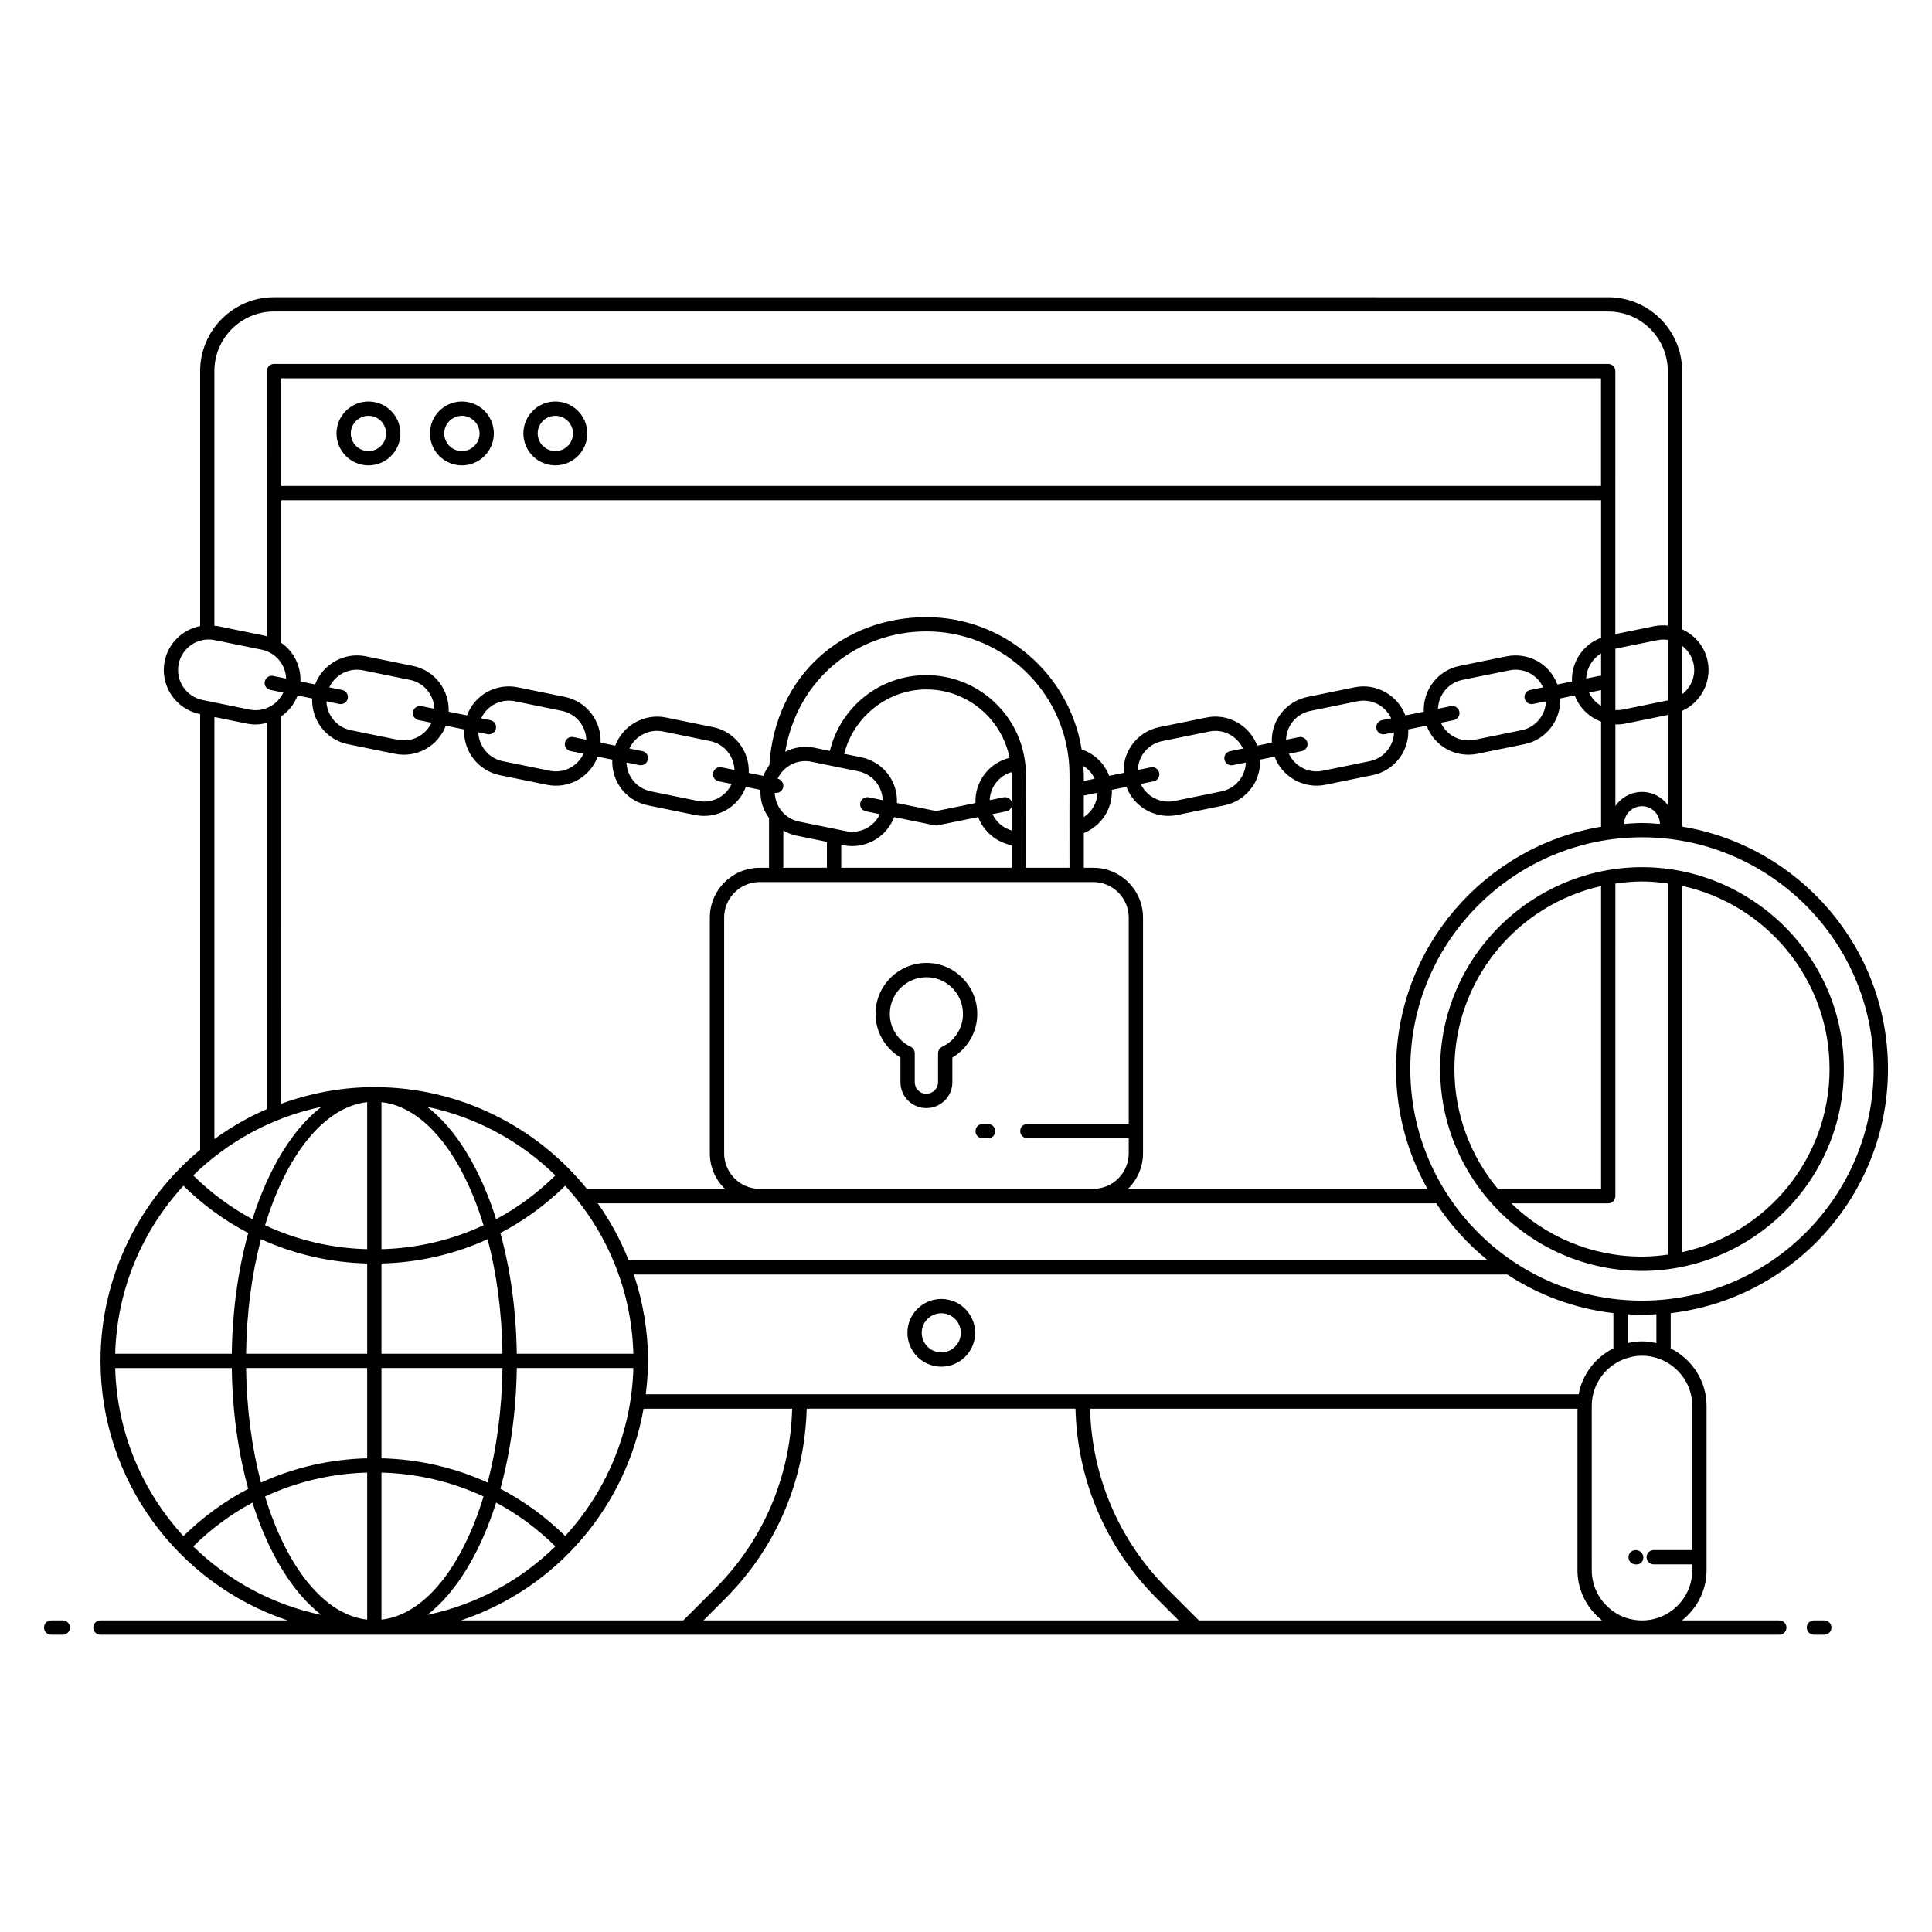 <?xml version="1.0" encoding="UTF-8"?>
<!-- Uploaded to: SVG Find, www.svgrepo.com, Generator: SVG Find Mixer Tools -->
<svg fill="#000000" width="800px" height="800px" version="1.1" viewBox="144 144 512 512" xmlns="http://www.w3.org/2000/svg">
 <g>
  <path d="m615.54 573.43h-25.785c3.93-3.137 6.5-7.906 6.5-13.312v-43.523c0-6.688-3.894-12.426-9.504-15.238v-9.355c32.367-3.785 57.582-31.336 57.582-64.699 0-32.312-23.66-59.133-54.551-64.238v-30.676c4.945-2.234 7.891-7.652 6.762-13.191-0.789-3.875-3.41-6.894-6.762-8.418v-68.422c0-10.797-8.785-19.582-19.582-19.582l-353.58-0.004c-10.797 0-19.582 8.785-19.582 19.582v67.562c-4.566 0.895-8.406 4.438-9.391 9.281-1.309 6.422 2.852 12.715 9.273 14.023l0.117 0.023v115.48c-15.816 13.074-26.398 33.273-26.398 55.938 0 31.441 20.344 58.977 49.602 68.773h-49.621c-1.047 0-1.895 0.848-1.895 1.895s0.848 1.895 1.895 1.895h444.92c1.047 0 1.895-0.848 1.895-1.895s-0.848-1.895-1.895-1.895zm-23.07-56.836v38.188h-10.219c-1.047 0-1.895 0.848-1.895 1.895 0 1.047 0.848 1.895 1.895 1.895h10.219v1.543c0 7.34-5.973 13.312-13.324 13.312-7.34 0-13.312-5.973-13.312-13.312l-0.004-43.52c0-5.57 3.449-10.34 8.32-12.32 0.02-0.008 0.039-0.012 0.059-0.02 1.531-0.613 3.195-0.973 4.945-0.973 1.758 0 3.426 0.359 4.965 0.98 0.004 0 0.008 0 0.008 0.004 4.883 1.977 8.344 6.75 8.344 12.328zm-326.32 56.836c25.512-8.543 43.84-30.344 48.402-56.102h39.375c-0.48 18.023-7.66 34.91-20.461 47.715l-8.387 8.383zm-91.625-66.879h30.902c0.156 11.531 1.699 22.402 4.356 32-6.242 3.254-12.012 7.457-17.18 12.52-10.84-11.809-17.605-27.371-18.078-44.52zm18.082-48.309c5.164 5.062 10.938 9.266 17.18 12.52-2.656 9.598-4.199 20.469-4.356 32h-30.906c0.473-17.148 7.238-32.711 18.082-44.52zm36.555-20.902c-7.637 5.883-14.027 16.414-18.262 29.758-5.695-3.047-10.961-6.949-15.695-11.602 9.207-8.988 20.898-15.438 33.957-18.156zm-6.289-109.03 3.859 0.785c-0.234 5.723 3.68 10.949 9.465 12.129l12.473 2.543c5.805 1.188 11.461-2.106 13.477-7.449l4.848 0.988c-0.234 5.719 3.68 10.949 9.465 12.129l12.477 2.543c5.644 1.148 11.363-1.875 13.461-7.453l3.867 0.789c-0.254 5.965 3.84 10.984 9.469 12.129l12.477 2.543c5.676 1.156 11.367-1.906 13.453-7.445l3.871 0.789c-0.109 2.617 0.551 5.09 2.266 7.445v13.199h-2.477c-7.285 0-13.211 5.926-13.211 13.211v62.461c0 3.715 1.551 7.059 4.027 9.461h-36.566c-13.312-16.457-33.672-27.008-56.379-27.008h-0.004-0.004c-8.672 0-16.957 1.609-24.676 4.414l0.008-102.67c1.938-1.34 3.488-3.231 4.356-5.531zm-4.356-13.973v-37.762h349.79v36.438c-4.805 1.781-7.926 6.465-7.719 11.586l-3.871 0.789c-2.121-5.641-7.875-8.582-13.461-7.453l-12.477 2.543c-5.785 1.18-9.699 6.406-9.465 12.129l-4.871 0.992c-2.027-5.356-7.68-8.641-13.453-7.457l-12.473 2.547c-5.535 1.125-9.727 6.07-9.469 12.125l-3.875 0.789c-2.023-5.352-7.668-8.641-13.453-7.453l-12.473 2.543c-3.109 0.633-5.789 2.441-7.543 5.09-1.395 2.109-2.031 4.555-1.926 7.039l-3.844 0.785c-1.242-3.301-3.914-5.867-7.285-6.988-3.231-20.07-20.668-35.07-41.129-35.07-21.922 0-40.117 15.246-41.621 39.18-0.656 0.875-1.188 1.84-1.586 2.894l-3.883-0.793c0.238-5.723-3.672-10.953-9.461-12.133l-12.477-2.543c-5.769-1.18-11.426 2.102-13.453 7.453l-3.879-0.793c0.234-5.719-3.68-10.945-9.465-12.125l-12.477-2.547c-5.633-1.152-11.359 1.871-13.461 7.453l-4.863-0.992c0.234-5.723-3.68-10.949-9.465-12.129l-12.473-2.543c-5.766-1.18-11.426 2.102-13.453 7.457l-3.883-0.793c0.152-4.117-1.812-7.981-5.106-10.258zm343.84 199.16h-247.22c0.355-2.906 0.594-5.848 0.594-8.848 0-8.008-1.355-15.688-3.758-22.898h231.46c8.27 5.441 17.836 9.043 28.137 10.242v9.34c-4.731 2.367-8.223 6.809-9.207 12.164zm-250.51-10.742h-30.898c-0.156-11.527-1.699-22.395-4.352-31.992 6.246-3.254 12.02-7.457 17.184-12.52 10.84 11.809 17.598 27.371 18.066 44.512zm-66.754 31.496c9.523 0.254 18.668 2.426 27.051 6.332-5.68 18.633-15.609 31.359-27.051 32.641zm0-3.789v-23.918h32.074c-0.148 10.941-1.543 21.254-3.941 30.352-8.738-3.981-18.246-6.184-28.133-6.434zm0-27.707v-23.918c9.887-0.25 19.398-2.453 28.129-6.434 2.398 9.098 3.793 19.41 3.941 30.352zm0-66.68c11.441 1.285 21.371 14.008 27.051 32.641-8.383 3.902-17.531 6.074-27.051 6.332zm30.391 31.023c-4.231-13.352-10.621-23.887-18.262-29.77 13.062 2.719 24.758 9.172 33.961 18.168-4.734 4.652-10 8.555-15.699 11.602zm-34.18 7.949c-9.527-0.258-18.676-2.43-27.062-6.34 5.684-18.629 15.617-31.352 27.062-32.633zm0 3.789v23.918h-32.09c0.148-10.945 1.543-21.262 3.949-30.363 8.738 3.988 18.25 6.191 28.141 6.445zm0 27.707v23.918c-9.891 0.254-19.402 2.457-28.141 6.441-2.402-9.102-3.801-19.418-3.949-30.363zm0 27.707v38.973c-11.445-1.281-21.379-14.004-27.062-32.633 8.387-3.906 17.535-6.082 27.062-6.34zm34.18 7.949c5.699 3.047 10.965 6.949 15.703 11.602-9.207 8.996-20.902 15.449-33.961 18.168 7.637-5.883 14.023-16.418 18.258-29.77zm18.301 8.855c-5.168-5.066-10.941-9.266-17.184-12.52 2.652-9.594 4.195-20.465 4.352-31.992h30.898c-0.473 17.145-7.231 32.703-18.066 44.512zm16.801-73.09c-2.133-5.371-4.879-10.422-8.172-15.078h222.2c3.738 5.707 8.332 10.797 13.621 15.078zm78.926-166.64c18.988 0 35.148 14.191 37.594 33.02 0.559 4.191 0.234 5.461 0.324 29.621h-11.555c-0.074-25.262 0.164-24.812-0.203-27.949-0.008-0.051-0.02-0.098-0.027-0.148v-0.004-0.004c-1.723-13.09-12.926-22.941-26.133-22.941-12.27 0-22.727 8.34-25.59 20.082l-4.164-0.852c-2.703-0.551-5.367-0.082-7.672 1.078 3.336-19.793 19.59-31.902 37.426-31.902zm41.707 43.477c0.395-0.031-0.371 0.086 3.652-0.719-0.102 2.633-1.477 5.027-3.652 6.453zm0-3.84v-1.684c0-0.785-0.109-1.535-0.152-2.305 1.324 0.809 2.371 1.984 3.031 3.398zm-64.285 23.004v-6.094l0.551 0.113c5.805 1.188 11.461-2.102 13.477-7.449l10.758 2.191c0.23 0.047 0.5 0.055 0.754 0l10.746-2.191c1.438 3.82 4.832 6.676 8.863 7.461v5.965zm5.297-29.273-4.516-0.922c2.508-9.828 11.52-17.066 21.797-17.066 10.785 0 19.926 7.707 22.035 18.125-5.543 1.348-9.266 6.418-9.039 11.988l-10.406 2.121-10.398-2.121c0.258-6.059-3.938-11-9.473-12.125zm39.816 3.934c0.008 0.223 0.043 0.434 0.043 0.656v7.188c-0.336-0.84-1.211-1.355-2.106-1.176l-3.707 0.754c0.125-3.41 2.41-6.422 5.769-7.422zm-1.309 10.379c0.648-0.133 1.121-0.598 1.352-1.168v6.254c-2.227-0.652-4.082-2.234-5.062-4.332zm-61.414-4.914c0.125 0.027 0.254 0.039 0.383 0.039 0.879 0 1.668-0.621 1.852-1.516 0.207-1.023-0.453-2.023-1.48-2.234h-0.004c1.531-3.277 5.133-5.285 8.93-4.519 0.383 0.078 13.168 2.684 12.473 2.543 3.59 0.734 6.324 3.793 6.453 7.648l-3.711-0.758c-1.012-0.203-2.023 0.449-2.234 1.477-0.207 1.023 0.453 2.023 1.48 2.234l3.711 0.758c-1.543 3.309-5.172 5.269-8.934 4.512l-12.473-2.543c-3.613-0.738-6.316-3.816-6.449-7.637zm2.269 10.023c1.062 0.594 2.191 1.074 3.418 1.324l8.133 1.66v6.867h-11.555zm82.109 13.637c5.195 0 9.422 4.227 9.422 9.422v54.68h-26.863c-1.047 0-1.895 0.848-1.895 1.895s0.848 1.895 1.895 1.895h26.863v3.992c0 5.195-4.227 9.422-9.422 9.422h-88.371c-5.195 0-9.422-4.227-9.422-9.422v-62.461c0-5.195 4.227-9.422 9.422-9.422 8.672 0.008 91.105 0 88.371 0zm9.184 81.348c2.477-2.402 4.027-5.75 4.027-9.461v-62.465c0-7.285-5.926-13.211-13.211-13.211h-2.481v-9.199c4.656-1.867 7.629-6.453 7.434-11.449l3.856-0.785c2.019 5.348 7.676 8.637 13.477 7.449l12.473-2.543c3.109-0.633 5.789-2.441 7.543-5.09 1.395-2.109 2.035-4.555 1.93-7.039l3.852-0.785c2.019 5.348 7.676 8.637 13.477 7.449l12.473-2.543c5.637-1.148 9.723-6.164 9.469-12.129l4.859-0.992c2.098 5.57 7.809 8.605 13.461 7.453l12.477-2.543c5.785-1.18 9.699-6.406 9.465-12.129l3.856-0.785c1.234 3.273 3.828 5.766 6.984 6.941v27.844c-30.789 5.188-54.34 31.965-54.34 64.203 0 11.551 3.051 22.391 8.344 31.809zm25.613-113.8c0.184 0.898 0.973 1.516 1.852 1.516 0.125 0 0.254-0.012 0.383-0.039l3.422-0.699c-0.051 1.477-0.48 2.918-1.316 4.18-1.191 1.805-3.016 3.035-5.133 3.469l-12.473 2.543c-3.742 0.758-7.383-1.207-8.93-4.512l3.418-0.695c1.023-0.211 1.688-1.207 1.48-2.234-0.211-1.027-1.223-1.68-2.234-1.477l-3.422 0.699c0.051-1.477 0.48-2.918 1.316-4.18 1.191-1.805 3.016-3.035 5.133-3.469l12.473-2.543c3.746-0.762 7.387 1.203 8.934 4.512l-3.422 0.699c-1.023 0.207-1.688 1.203-1.48 2.231zm40.266-8.207c0.215 1.035 1.223 1.684 2.234 1.477l2.434-0.496c-0.129 3.871-2.879 6.918-6.453 7.648l-12.473 2.543c-3.75 0.766-7.387-1.207-8.934-4.512l3.422-0.699c1.023-0.211 1.688-1.207 1.48-2.234-0.211-1.023-1.227-1.688-2.234-1.477l-3.422 0.699c0.129-3.856 2.863-6.914 6.453-7.648l12.473-2.547c3.578-0.73 7.297 1.004 8.934 4.512l-2.434 0.496c-1.027 0.211-1.688 1.211-1.48 2.238zm35.246-15.453c3.609-0.738 7.316 1.039 8.934 4.512l-3.426 0.699c-1.023 0.211-1.688 1.207-1.48 2.234 0.184 0.898 0.973 1.516 1.852 1.516 0.125 0 0.254-0.012 0.383-0.039l3.426-0.699c-0.133 3.648-2.719 6.887-6.449 7.648l-12.477 2.543c-3.59 0.73-7.309-1.023-8.934-4.512l3.426-0.699c1.023-0.211 1.688-1.207 1.48-2.234-0.211-1.023-1.23-1.676-2.234-1.477l-3.426 0.699c0.133-3.648 2.719-6.887 6.449-7.648zm24.297 9.41c-1.375-0.816-2.5-2.019-3.195-3.516l3.195-0.652zm0-7.926c-0.176-0.016-0.352-0.035-0.527 0.004l-3.422 0.699c0.102-2.754 1.609-5.25 3.949-6.644zm10.836 30.746c-2.922 0-5.504 1.477-7.047 3.719v-21.617c0.895 0.027 1.543 0.023 2.703-0.215l11.199-2.281v23.879c-1.562-2.102-4.043-3.484-6.856-3.484zm4.754 8.484c-1.574-0.113-3.144-0.242-4.75-0.242-1.609 0-3.184 0.125-4.766 0.242 0.043-2.594 2.152-4.695 4.758-4.695 2.606 0 4.715 2.102 4.758 4.695zm2.098-32.742-11.953 2.438c-0.656 0.133-1.309 0.156-1.949 0.133v-16.266l11.188-2.281c0.922-0.188 1.832-0.176 2.715-0.055zm-367.48-85.352h349.77v28.52l-349.77 0.004zm116.71 103.09c-1.012-0.203-2.027 0.445-2.238 1.473-0.207 1.023 0.453 2.023 1.477 2.234l3.426 0.699c-1.633 3.504-5.363 5.238-8.926 4.504l-12.477-2.543c-3.582-0.73-6.324-3.789-6.453-7.648l3.422 0.699c1.016 0.207 2.019-0.441 2.234-1.477 0.207-1.027-0.453-2.023-1.48-2.234l-3.414-0.695c1.57-3.348 5.227-5.266 8.926-4.512l12.477 2.543c3.734 0.762 6.32 4 6.449 7.652zm-39.273-8.012c-1.012-0.211-2.023 0.453-2.234 1.477-0.207 1.027 0.453 2.023 1.48 2.234l3.426 0.699c-1.613 3.461-5.309 5.254-8.934 4.512l-12.477-2.543c-3.731-0.762-6.32-4-6.449-7.648l2.434 0.496c1.016 0.207 2.019-0.441 2.234-1.477 0.207-1.027-0.453-2.023-1.48-2.234l-2.434-0.496c1.633-3.508 5.359-5.242 8.934-4.512l12.477 2.547c3.731 0.762 6.32 3.996 6.449 7.648zm-40.262-8.207c-1.012-0.203-2.023 0.453-2.234 1.477-0.207 1.027 0.453 2.023 1.48 2.234l3.422 0.699c-1.547 3.305-5.18 5.266-8.934 4.512l-12.473-2.543c-3.731-0.762-6.32-4-6.449-7.648l3.422 0.699c1.016 0.207 2.019-0.441 2.234-1.477 0.207-1.027-0.453-2.023-1.48-2.234l-3.414-0.695c1.531-3.269 5.125-5.277 8.926-4.516l12.473 2.543c3.731 0.762 6.32 4 6.449 7.648zm-44.789 211.08c4.234 13.344 10.621 23.875 18.262 29.758-13.059-2.719-24.75-9.168-33.953-18.156 4.731-4.652 9.992-8.559 15.691-11.602zm372.06-42.262c-1.234-0.281-2.504-0.465-3.82-0.465-1.309 0-2.566 0.18-3.793 0.457v-7.66c1.262 0.074 2.516 0.191 3.797 0.191 1.289 0 2.547-0.117 3.816-0.191zm57.578-72.656c0 33.852-27.539 61.395-61.398 61.395-33.852 0-61.395-27.539-61.395-61.395 0-34.258 28-61.395 61.395-61.395 33.465 0 61.398 27.207 61.398 61.395zm-47.715-107.34c0.641 3.141-0.656 6.215-3.047 8.039v-12.836c1.508 1.148 2.641 2.797 3.047 4.797zm-376.21-93.398h353.57c8.707 0 15.797 7.086 15.797 15.797v67.441c-1.137-0.109-2.297-0.109-3.469 0.129l-10.434 2.125 0.004-69.695c0-1.047-0.848-1.895-1.895-1.895h-353.58c-0.785 0-1.457 0.477-1.746 1.156-0.102 0.23-0.16 0.484-0.16 0.754 0 7.203-0.004-26.059 0.012 70.281-0.199-0.051-0.383-0.141-0.59-0.184l-12.473-2.543c-0.281-0.059-0.559-0.047-0.84-0.082l0.004-67.488c0-8.711 7.086-15.797 15.793-15.797zm-25.262 93.398c0.879-4.324 5.106-7.211 9.551-6.316l12.473 2.543c3.731 0.762 6.32 4 6.449 7.648l-3.422-0.699c-1.008-0.215-2.023 0.453-2.234 1.477-0.207 1.027 0.453 2.023 1.48 2.234l3.422 0.699c-1.543 3.305-5.176 5.266-8.934 4.512l-12.473-2.543c-4.371-0.895-7.203-5.18-6.312-9.555zm9.469 14.059 8.566 1.746c1.984 0.406 3.594 0.273 5.336-0.18v102.35c-4.953 2.121-9.586 4.824-13.902 7.945zm129.61 239.41 5.707-5.707c13.52-13.523 21.16-31.355 21.641-50.395h71.234c0.48 19.043 8.121 36.879 21.641 50.395l5.707 5.707zm131.29 0-8.387-8.383c-12.801-12.801-19.98-29.691-20.461-47.715h129.17v42.789c0 5.406 2.57 10.176 6.504 13.312z"/>
  <path d="m627.46 573.43h-2.754c-1.047 0-1.895 0.848-1.895 1.895s0.848 1.895 1.895 1.895h2.754c1.047 0 1.895-0.848 1.895-1.895s-0.848-1.895-1.895-1.895z"/>
  <path d="m160.64 573.43h-3.082c-1.047 0-1.895 0.848-1.895 1.895s0.848 1.895 1.895 1.895h3.082c1.047 0 1.895-0.848 1.895-1.895s-0.848-1.895-1.895-1.895z"/>
  <path d="m579.14 373.81c-28.734 0-53.496 23.391-53.496 53.496 0 13.246 4.867 25.355 12.867 34.711 0.117 0.18 0.254 0.336 0.426 0.469 9.812 11.199 24.176 18.32 40.203 18.32 28.949 0 53.5-23.582 53.5-53.496 0-30.082-24.738-53.5-53.5-53.5zm-10.84 5.016v80.289h-27.312c-7.203-8.625-11.555-19.715-11.555-31.809 0.004-23.68 16.66-43.516 38.867-48.48zm-23.781 84.074h25.672c1.047 0 1.895-0.848 1.895-1.895l0.004-82.848c2.312-0.332 4.652-0.559 7.055-0.559 2.328 0 4.602 0.219 6.848 0.527v98.359c-2.246 0.312-4.519 0.527-6.848 0.527-13.457 0-25.664-5.394-34.625-14.113zm84.332-35.594c0 23.754-16.762 43.648-39.074 48.531v-97.066c22.312 4.887 39.074 24.777 39.074 48.535z"/>
  <path d="m393.45 488.24c-4.945 0-8.973 4.023-8.973 8.973 0 4.945 4.023 8.973 8.973 8.973 4.945 0 8.973-4.023 8.973-8.973 0-4.949-4.023-8.973-8.973-8.973zm0 14.156c-2.859 0-5.184-2.324-5.184-5.184 0-2.859 2.324-5.184 5.184-5.184 2.859 0 5.184 2.324 5.184 5.184 0 2.856-2.32 5.184-5.184 5.184z"/>
  <path d="m241.65 250.4c-4.668 0-8.469 3.797-8.469 8.465s3.801 8.465 8.469 8.465c4.668 0 8.465-3.797 8.465-8.465s-3.797-8.465-8.465-8.465zm0 13.145c-2.582 0-4.68-2.098-4.68-4.676 0-2.582 2.098-4.676 4.68-4.676 2.578 0 4.676 2.098 4.676 4.676 0 2.578-2.098 4.676-4.676 4.676z"/>
  <path d="m266.41 250.4c-4.668 0-8.469 3.797-8.469 8.465s3.801 8.465 8.469 8.465c4.668 0 8.465-3.797 8.465-8.465s-3.797-8.465-8.465-8.465zm0 13.145c-2.582 0-4.68-2.098-4.68-4.676 0-2.582 2.098-4.676 4.68-4.676 2.578 0 4.676 2.098 4.676 4.676 0 2.578-2.098 4.676-4.676 4.676z"/>
  <path d="m291.17 250.4c-4.668 0-8.469 3.797-8.469 8.465s3.801 8.465 8.469 8.465 8.465-3.797 8.465-8.465c-0.004-4.668-3.797-8.465-8.465-8.465zm0 13.145c-2.582 0-4.68-2.098-4.68-4.676 0-2.582 2.098-4.676 4.68-4.676 2.578 0 4.676 2.098 4.676 4.676 0 2.578-2.098 4.676-4.676 4.676z"/>
  <path d="m382.63 424.25v6.555c0 3.777 3.07 6.848 6.848 6.848 3.805 0 6.906-3.07 6.906-6.848v-6.543c4.047-2.367 6.602-6.781 6.602-11.566 0-7.449-6.039-13.512-13.453-13.512-7.449 0-13.508 6.062-13.508 13.512 0 4.731 2.555 9.145 6.606 11.555zm6.902-21.277c5.332 0 9.668 4.363 9.668 9.723 0 3.734-2.16 7.152-5.508 8.703-0.664 0.312-1.094 0.98-1.094 1.719v7.688c0 1.66-1.43 3.062-3.117 3.062s-3.059-1.371-3.059-3.062v-7.688c0-0.73-0.418-1.395-1.078-1.711-3.359-1.605-5.531-5.027-5.531-8.715 0-5.359 4.359-9.719 9.719-9.719z"/>
  <path d="m404.41 445.66h1.445c1.047 0 1.895-0.848 1.895-1.895s-0.848-1.895-1.895-1.895h-1.445c-1.047 0-1.895 0.848-1.895 1.895s0.848 1.895 1.895 1.895z"/>
  <path d="m577.46 554.79c-1.047 0-1.895 0.848-1.895 1.895s0.848 1.895 1.895 1.895h0.301c1.047 0 1.742-0.848 1.742-1.895-0.004-1.051-0.996-1.895-2.043-1.895z"/>
 </g>
</svg>